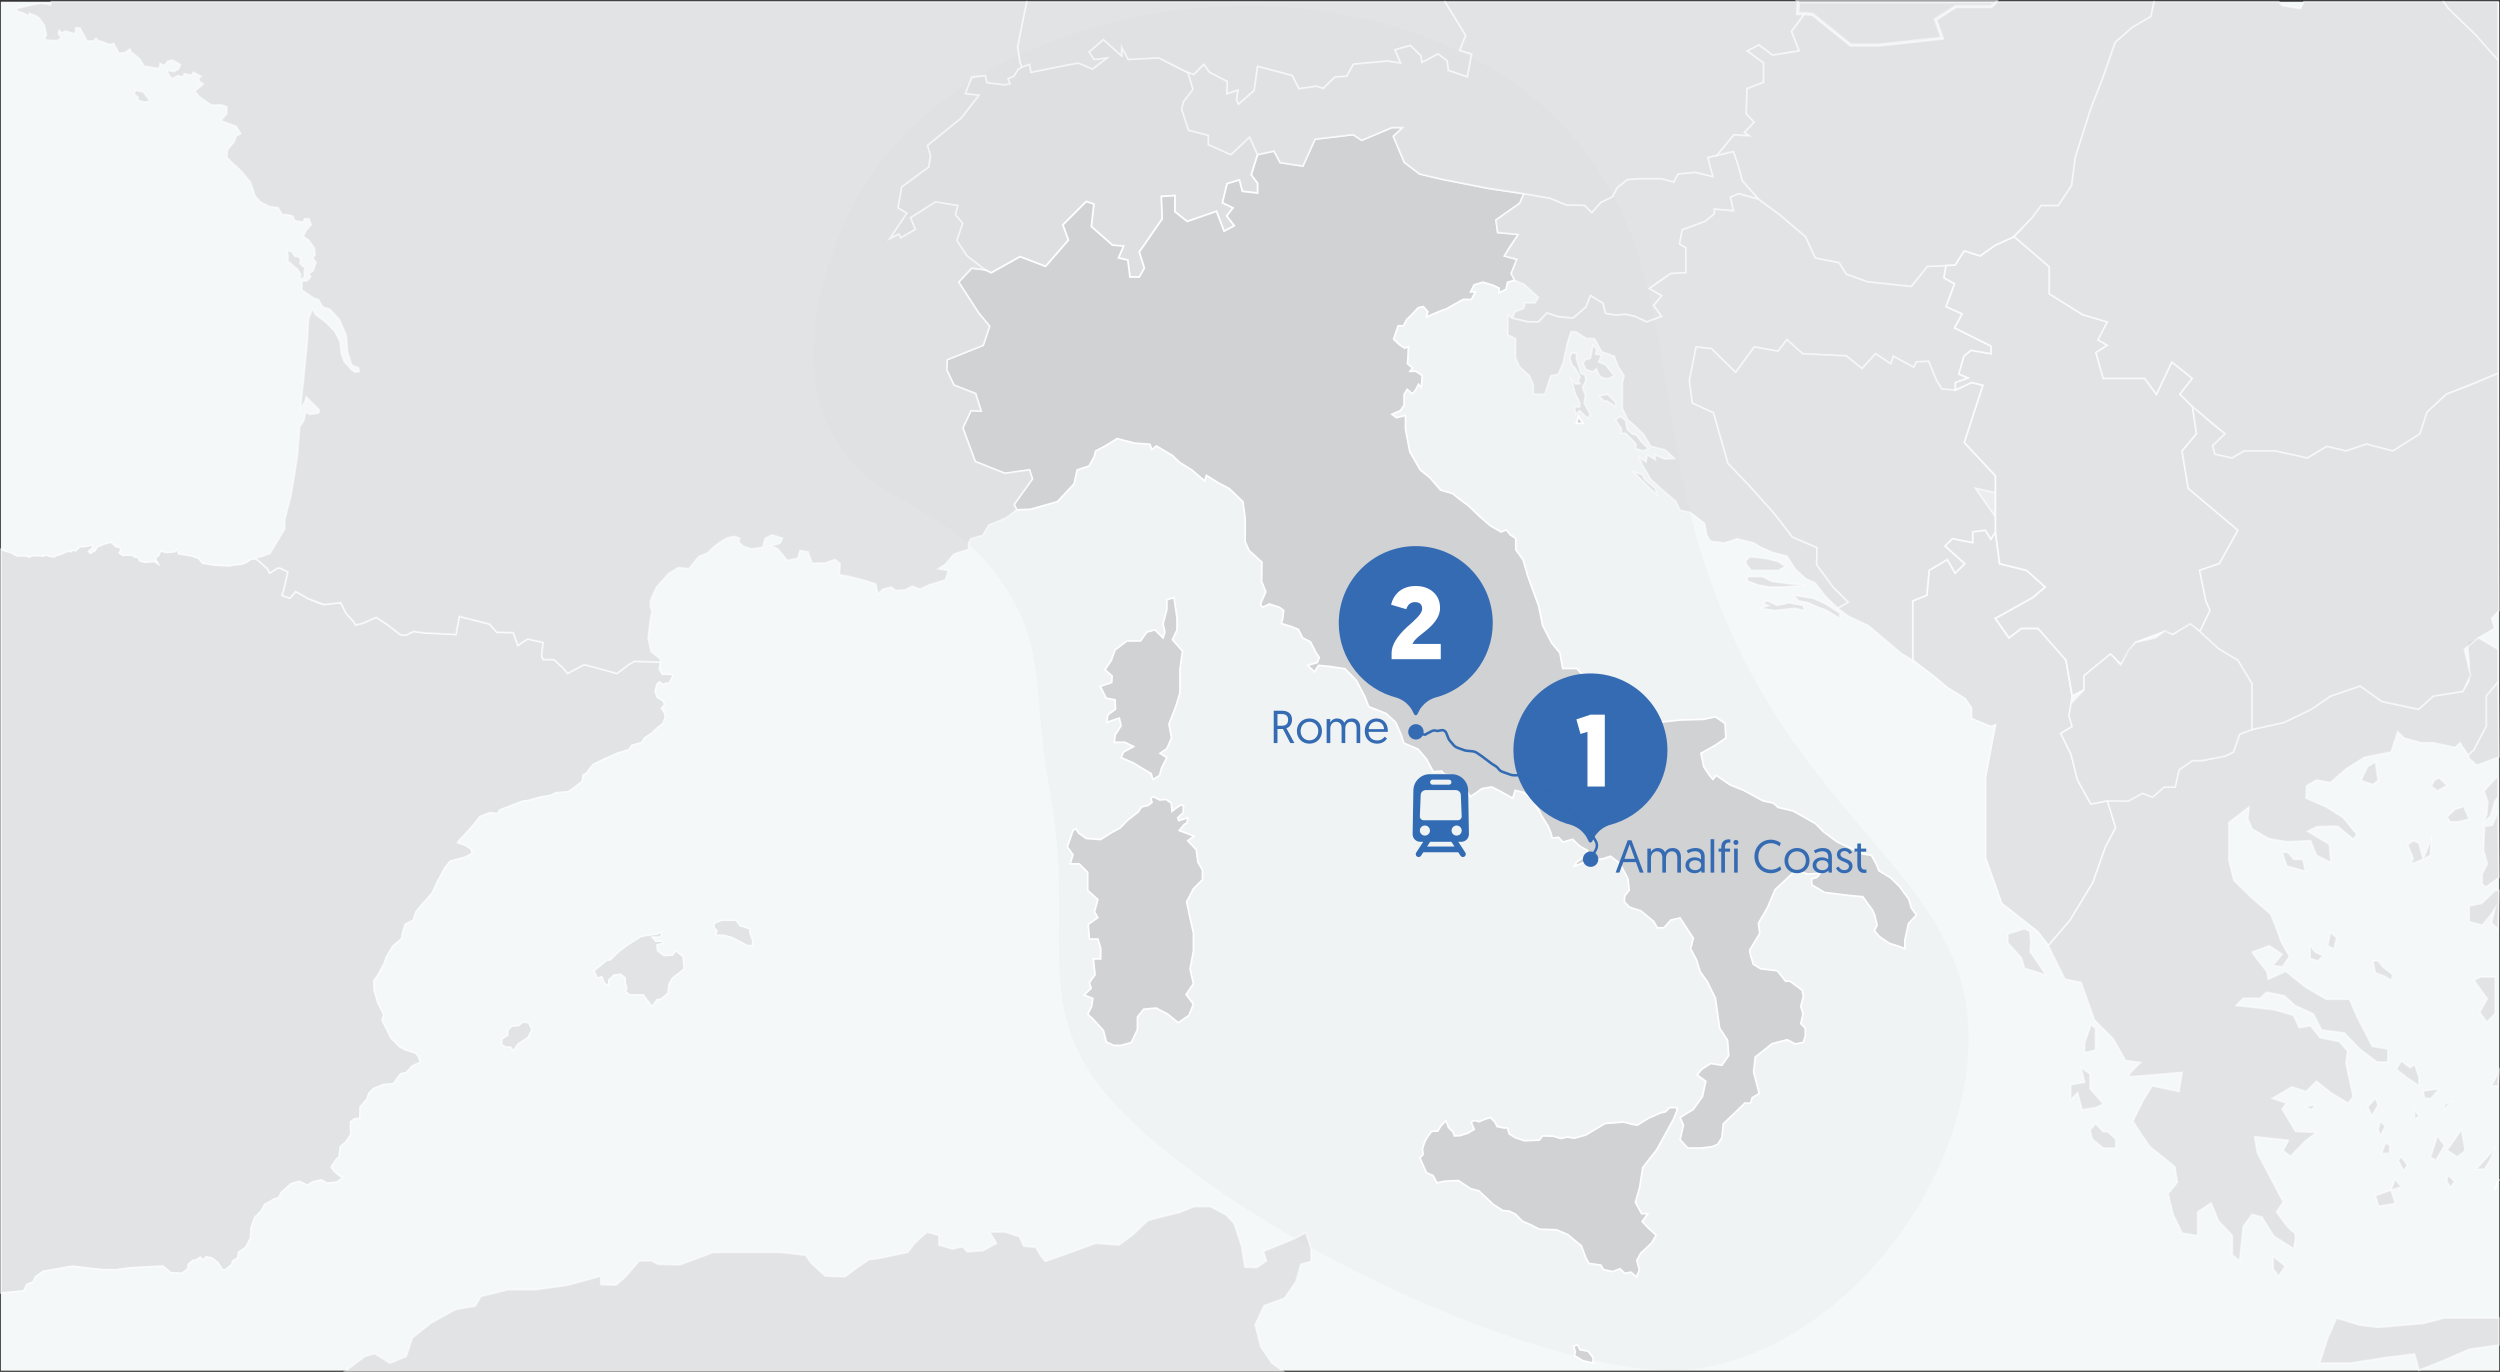 <?xml version="1.0" encoding="UTF-8"?><svg id="Page" xmlns="http://www.w3.org/2000/svg" viewBox="0 0 730.483 400.845"><rect x="0" y="0" width="730.483" height="400.845" fill="#333333" stroke="none"/><defs><style>.cls-1,.cls-2{stroke-width:.5px;}.cls-1,.cls-2,.cls-3,.cls-4{stroke-miterlimit:10;}.cls-1,.cls-2,.cls-4{fill:#d1d2d4;stroke:#fff;}.cls-1,.cls-4,.cls-5{opacity:.55;}.cls-3{fill:none;stroke:#326bb3;stroke-width:.75px;}.cls-6{fill:#010101;opacity:.02;}.cls-6,.cls-7,.cls-8,.cls-9,.cls-10,.cls-11{stroke-width:0px;}.cls-7{opacity:0;}.cls-7,.cls-8{fill:#316bb3;}.cls-9{fill:#356bb3;}.cls-10{fill:#fff;}.cls-11{fill:#f5f8f8;}</style></defs><g id="Europe"><rect id="Background" class="cls-11" x=".25" y=".5" width="730" height="400"/><polygon id="SW" class="cls-1" points="287.82 78.83 282.449 74.699 279.558 70.238 281.293 65.28 279.144 62.719 279.888 60.075 273.361 59.001 266.09 63.628 267.495 67.015 263.198 69.494 262.62 68.42 259.894 69.825 264.933 62.306 262.372 60.736 263.446 54.622 271.378 48.756 271.874 45.451 270.965 42.477 280.88 34.462 286.002 27.853 282.036 27.357 283.937 22.482 287.902 22.069 288.398 24.135 293.603 24.796 295.09 24.383 294.512 22.978 296.247 22.234 297.486 20.251 298.56 19.59 300.874 18.805 301.246 21.119 312.772 18.805 315.168 18.434 319.216 20.169 323.43 16.947 319.712 17.442 318.183 15.211 322.397 11.535 327.726 16.327 327.726 13.766 329.668 17.36 338.591 16.905 343.548 19.508 346.357 20.912 347.115 21.188 348.602 26.09 345.793 29.78 345.297 31.929 347.28 38.043 353.091 39.544 353.091 42.27 359.659 45.183 365.112 40.039 367.467 45.183 365.608 51.069 367.467 53.548 367.467 56.398 363.005 55.903 362.138 52.556 358.544 53.672 357.181 59.249 360.279 60.736 358.42 63.091 360.651 65.941 357.676 67.552 355.446 61.728 346.894 64.702 343.3 61.852 343.3 57.142 339.334 57.39 339.582 63.958 332.89 73.625 334.377 78.335 332.89 80.937 330.163 80.937 329.544 75.98 326.817 75.36 328.304 71.89 325.082 71.642 318.885 66.189 319.629 59.621 317.398 58.877 310.582 65.693 312.193 70.155 305.501 77.839 298.065 74.988 289.637 79.698 287.82 78.83"/><path id="Shadow" class="cls-6" d="m249.935,58.708c-1.904,3.464-21.59,40.406-6.645,68.291,11.193,20.884,32.203,18.758,49.009,42.412,13.96,19.649,9.371,35.061,14.121,59.664,9.45,48.944-10.22,68.945,28.915,102.82,45.461,39.35,127.276,73.141,160.942,67.972,38.366-5.891,73.122-45.901,78.294-86.683,7.819-61.663-59.137-68.804-81.847-167.916-9.682-42.253-6.866-81.775-40.255-112.638-12.892-11.916-25.67-17.449-32.034-20.138-56.683-23.955-141.192-7.109-170.5,46.215Z"/><polygon class="cls-1" points="428.277 10.337 422.248 .5 299.993 .5 299.221 4.14 297.321 13.724 297.982 18.103 298.56 19.59 300.874 18.805 301.246 21.119 312.772 18.805 315.168 18.434 319.216 20.169 323.43 16.947 319.712 17.442 318.183 15.211 322.397 11.535 327.726 16.327 327.726 13.766 329.668 17.36 338.591 16.905 347.115 21.188 348.795 21.821 351.769 18.847 353.421 21.16 358.544 23.804 358.461 27.439 361.684 26.365 361.27 29.175 361.849 30.497 366.476 26.448 367.467 19.425 370.442 20.169 377.547 22.069 379.53 25.952 384.652 25.209 386.635 25.87 390.106 22.482 393.493 22.317 395.476 18.764 405.308 17.855 409.274 18.434 407.621 14.55 412.083 13.311 415.14 16.286 415.47 18.268 420.18 15.79 422.824 17.773 423.154 20.582 428.772 22.482 430.012 15.79 426.542 14.716 428.277 10.337"/><polygon class="cls-1" points="374.758 400.595 371.516 398.163 368.376 393.537 366.724 387.092 369.367 381.474 375.316 379.326 378.621 374.534 380.108 369.411 383.083 368.585 383.083 364.95 381.595 360.157 378.456 361.81 373.333 363.958 369.202 365.611 370.028 368.42 367.219 370.402 363.749 370.237 362.758 364.123 360.61 357.514 358.296 355.035 353.669 352.556 348.877 352.556 344.911 354.209 338.302 355.861 335.327 356.687 331.031 360.818 326.9 363.793 320.125 363.297 311.036 366.602 305.418 368.585 304.096 366.932 302.609 364.454 299.139 364.123 297.817 361.314 293.686 359.992 289.224 359.992 291.207 363.297 287.241 365.445 282.615 365.776 281.293 364.288 278.318 364.95 274.352 363.793 274.352 360.984 270.882 359.992 267.247 363.297 265.264 365.941 256.506 367.759 253.862 368.089 250.227 370.568 246.922 373.046 241.138 372.881 237.007 369.081 235.355 366.767 228.084 365.941 219.987 365.941 212.055 365.941 208.42 365.941 198.671 369.576 192.226 369.411 190.409 368.42 186.773 368.42 182.973 372.881 179.998 375.525 175.537 375.36 175.537 372.881 165.953 375.525 156.699 376.847 148.437 376.847 140.505 378.83 138.853 381.639 133.069 382.631 125.964 386.596 120.511 390.893 118.693 396.346 113.901 398.329 109.439 395.519 106.63 396.346 100.964 400.595 374.758 400.595"/><g id="IT"><polygon class="cls-2" points="490.904 326.53 491.896 328.761 490.904 332.975 493.135 335.454 497.101 335.454 500.323 335.04 501.893 334.379 503.132 332.397 503.545 328.348 506.437 325.622 509.824 322.317 511.477 322.317 511.973 320.747 514.038 319.507 512.386 313.228 512.881 308.849 515.112 307.114 517.756 304.966 522.218 303.809 524.614 305.049 526.927 304.553 527.505 302.735 527.505 300.422 526.183 299.1 526.845 296.291 526.183 294.06 526.927 291.086 526.597 289.351 523.044 286.707 521.722 286.707 519.326 283.65 514.451 283.071 512.303 281.749 511.477 279.106 511.229 277.618 514.203 272.744 513.79 269.769 516.434 265.225 518.665 259.937 524.614 254.402 528.332 255.393 531.884 255.145 530.893 256.385 529.323 256.798 529.406 258.533 533.124 260.763 540.56 261.672 544.278 262.003 547.169 265.969 547.748 267.373 548.491 270.348 547.665 271.917 549.152 273.652 552.044 275.635 554.688 276.462 556.588 277.205 556.588 274.644 557.662 269.852 559.976 267.373 558.489 265.308 557.745 262.746 555.019 259.028 552.375 256.467 548.987 254.402 548.326 252.667 546.839 249.94 544.112 249.444 536.759 245.974 532.793 243 530.397 240.604 523.953 236.968 519.491 235.894 518.169 234.655 515.112 233.994 509.494 230.937 505.445 229.285 501.48 226.558 500.488 227.715 499.497 226.558 497.844 224.079 497.018 220.113 501.232 217.718 504.289 215.652 504.041 211.356 501.232 209.455 497.679 210.199 491.235 210.364 485.038 211.025 479.42 210.199 475.123 208.547 471.323 206.481 468.596 204.415 469.092 202.433 465.704 201.028 462.895 197.723 460.747 195.327 456.616 195.327 455.79 190.783 453.394 187.891 450.75 182.768 449.593 177.068 446.371 168.227 445.049 163.6 442.901 160.626 442.901 157.321 441.248 156.247 440.174 154.842 438.604 155.421 435.465 153.603 432.49 151.042 429.02 147.737 426.459 145.837 424.394 144.184 420.923 143.193 417.784 139.557 414.975 137.304 411.918 131.956 410.678 125.429 410.678 121.38 408.034 122.041 406.712 121.05 409.191 119.976 410.265 118.406 410.265 115.266 411.174 113.779 412.744 115.101 413.735 113.779 414.479 112.292 415.305 113.201 415.553 109.731 413.735 108.492 412 108.492 412.744 107.5 411.257 106.261 411.422 104.195 411.505 101.303 410.43 101.716 408.613 100.477 407.208 99.073 408.53 95.189 410.1 95.189 411.009 93.372 412.166 92.298 414.396 89.902 415.884 89.571 417.205 91.058 416.792 92.628 420.593 90.976 422.658 90.232 425.137 88.828 427.533 87.506 429.929 87.506 431.086 85.275 429.681 85.275 430.755 83.209 433.317 82.466 436.291 83.374 438.026 84.201 437.943 85.523 440.009 84.614 440.505 82.466 442.57 81.887 441.579 79.904 443.231 75.773 439.596 74.782 440.753 72.799 443.644 68.502 437.613 67.924 437.117 64.289 444.058 59.414 445.297 56.605 434.887 55.035 421.419 52.391 414.809 50.822 410.348 47.434 407.125 39.833 409.935 37.272 406.712 37.272 397.872 40.989 395.393 39.337 384.239 40.659 380.687 48.508 374.077 47.517 372.259 44.129 367.467 45.183 365.608 51.069 367.467 53.548 367.467 56.398 363.005 55.903 362.138 52.556 358.544 53.672 357.181 59.249 360.279 60.736 358.42 63.091 360.651 65.941 357.676 67.552 355.446 61.728 346.894 64.702 343.3 61.852 343.3 57.142 339.334 57.39 339.582 63.958 332.89 73.625 334.377 78.335 332.89 80.937 330.163 80.937 329.544 75.98 326.817 75.36 328.304 71.89 325.082 71.642 318.885 66.189 319.629 59.621 317.398 58.877 310.582 65.693 312.193 70.155 305.501 77.839 298.065 74.988 289.637 79.698 287.82 78.83 283.937 78.335 280.095 82.424 286.043 91.595 289.142 95.313 287.283 100.89 276.748 105.104 276.624 108.078 278.731 112.54 285.052 115.019 286.663 120.1 283.689 119.976 281.334 125.057 284.928 134.848 293.603 138.318 300.791 137.304 301.659 139.929 296.33 147.365 297.073 148.976 301.122 148.811 308.971 146.58 313.846 141.375 314.754 137.304 318.224 136.17 319.712 133.443 320.125 131.791 323.099 130.221 326.404 128.155 331.444 129.477 335.988 129.808 336.567 131.378 337.889 130.304 342.598 133.113 344.663 135.096 348.216 137.304 352.017 140.549 352.513 138.896 356.065 141.127 359.205 142.78 363.171 146.58 363.832 151.455 363.832 158.312 364.988 160.874 368.706 164.261 368.624 169.88 369.863 172.936 368.293 176.489 368.872 177.481 370.937 176.489 373.912 177.481 375.068 178.389 374.82 180.62 374.407 182.19 377.134 183.016 379.365 183.925 380.604 186.363 382.917 187.56 384.57 190.783 385.479 192.105 384.9 193.592 382.091 194.418 384.074 196.318 385.313 194.418 388.701 194.749 392.997 195.41 396.302 198.797 398.863 203.672 399.938 206.481 404.977 208.464 407.786 211.025 409.439 214.743 410.183 217.139 414.314 218.874 416.792 221.766 418.775 225.484 421.254 225.319 421.998 226.227 424.476 226.558 427.203 228.376 428.855 231.515 429.599 232.755 431.168 231.763 432.986 230.441 435.878 229.946 438.522 231.268 441.992 233.25 442.736 230.937 445.132 231.515 447.693 233.581 449.593 236.638 450.502 238.456 452.402 241.513 453.228 243.578 453.559 244.9 455.377 244.652 456.699 246.057 459.508 245.231 461.573 247.214 463.887 248.535 463.06 250.105 460.664 251.923 460.003 253.08 462.647 252.088 464.796 251.345 468.431 250.931 470.579 250.188 473.306 252.253 475.702 256.798 476.032 260.103 474.71 261.837 474.627 263.49 476.115 265.06 479.42 266.134 483.138 269.191 484.294 271.091 486.195 271.091 488.178 268.86 490.904 268.199 492.226 270.265 494.787 274.148 493.961 277.205 495.696 280.427 496.77 283.897 498.836 286.789 501.232 291.664 502.471 300.422 504.784 303.975 505.115 308.436 503.132 311.245 499.827 310.75 497.266 312.402 495.861 314.055 498.423 315.955 497.431 320.416 494.787 324.134 490.904 326.53"/><path class="cls-2" d="m313.515,242.669l-1.652,4.792,1.652,2.313-.826,2.644h2.644l2.479,2.479v5.288l2.974,2.644-.992,3.635.992,1.652-2.809,1.983.331,4.296h2.479l.826,2.644v3.14h-2.148l.496,4.627-1.652,2.313.496,1.652-2.066,1.983,2.561.992-.331,2.313-1.157,2.313,1.652,1.487,2.974,3.305.826,3.305,2.148.992h2.148l2.974-.826,1.818-3.801v-3.635l1.818-2.313,3.635-.331,3.47,1.818,2.974,2.479,3.14-2.148,1.322-3.305-2.148-2.809,2.148-3.14-.992-4.296.992-5.288v-5.26l-1.157-5.15-.826-3.966,1.983-3.801,2.644-2.644v-2.809l-1.322-2.313-.496-3.635-2.479-2.644,1.818-1.322-4.296-1.652,1.487-1.818.744-.331.248-1.57-2.644.826-.289-.826s1.57-1.446,1.57-1.57.124-1.983.124-1.983l-.785-.207-1.611,1.074-.95.785-.248-2.396-1.57-1.074-1.818.165-1.818-.992-.744.496.331,1.198-1.157.909-1.9.413-.909,1.405-3.181,2.52-2.189,2.231-2.685,1.487-3.016,1.9-4.214-.331-2.189-1.57-.785-1.281-.868.537Z"/><polygon class="cls-2" points="340.945 175.25 340.945 178.1 339.83 182.314 340.388 184.669 339.83 186.404 337.475 184.049 335.121 184.669 333.262 187.271 329.296 187.271 325.826 189.874 324.71 192.972 322.851 195.699 324.958 197.558 324.834 199.417 321.488 200.532 323.223 204.002 325.826 204.498 325.95 207.225 323.719 208.836 323.347 211.066 327.065 209.827 327.561 212.058 325.826 214.784 325.578 216.891 328.676 216.891 331.217 218.131 328.304 219.742 327.561 221.353 331.217 222.964 336.36 226.062 336.856 227.797 338.839 226.558 339.334 224.575 340.945 221.353 338.963 220.113 340.945 218.75 342.309 215.652 341.565 211.562 343.548 206.481 344.787 202.391 344.787 195.451 345.531 190.246 342.557 186.9 343.92 184.049 343.92 180.579 343.052 174.63 340.945 175.25"/><polygon class="cls-2" points="459.756 393.316 460.306 394.914 460.031 396.125 462.565 397.613 465.484 398.274 465.484 396.676 463.997 394.803 461.628 394.363 461.022 392.986 459.756 393.316"/><polygon class="cls-2" points="489.995 324.547 488.921 327.109 484.129 335.867 479.998 341.154 479.089 347.021 477.85 351.317 479.668 354.622 481.485 354.622 479.833 356.935 481.733 358.918 483.923 360.901 482.642 363.132 479.42 366.189 478.263 368.254 479.007 371.063 478.18 373.129 476.528 371.724 474.71 372.055 473.388 370.733 471.24 371.559 468.514 370.981 467.77 369.659 464.3 369.163 463.391 367.593 462.069 364.041 458.103 360.736 454.716 359.331 449.758 359.166 447.197 357.844 444.884 356.853 442.818 354.787 441 353.878 439.1 353.713 436.291 351.895 434.556 350.243 432.077 347.929 429.764 347.351 426.129 344.955 422.328 345.12 419.849 345.616 418.775 343.55 416.792 342.642 414.892 338.345 415.801 337.354 415.636 335.619 416.379 333.471 417.205 332.066 418.279 330.579 420.097 330.496 421.006 329.009 422.493 327.439 423.237 329.422 424.559 330.744 424.972 331.901 426.624 331.818 428.938 331.075 430.755 330 429.846 327.852 430.921 327.357 432.16 327.77 433.895 327.026 435.465 326.53 436.787 327.852 437.448 329.174 439.513 329.587 440.422 329.505 441 331.322 442.736 332.397 445.379 333.305 449.758 333.14 450.75 331.901 453.889 331.983 456.038 332.644 458.021 332.231 460.003 332.562 463.308 331.653 469.009 328.265 474.462 327.852 476.941 328.513 478.428 328.761 481.568 326.778 485.12 325.208 486.608 324.878 487.847 323.639 489.995 323.639 489.995 324.547"/></g><polygon id="SL" class="cls-1" points="445.297 56.605 444.058 59.414 437.117 64.289 437.613 67.924 443.644 68.502 439.596 74.782 443.231 75.773 441.579 79.904 442.57 81.887 445.297 83.044 449.51 86.886 448.519 88.497 445.669 88.497 445.173 90.108 442.694 91.1 441.827 92.959 446.536 94.074 449.51 94.074 451.989 91.471 455.459 92.587 459.673 92.959 463.391 89.736 464.754 86.39 468.348 88.621 469.092 91.595 472.066 92.091 474.917 91.843 477.767 92.463 481.113 94.074 485.575 92.463 483.22 89.241 485.575 86.39 481.981 84.283 484.459 82.424 488.178 79.946 492.639 79.698 492.639 72.386 490.78 71.27 491.524 67.181 498.216 64.702 500.943 62.471 500.943 61.108 506.519 61.604 505.652 57.638 508.007 56.605 513.956 58.257 509.122 52.804 507.883 48.219 506.519 44.253 502.802 45.121 498.96 45.988 499.703 49.086 500.447 51.565 495.366 50.326 490.284 50.822 489.045 53.176 485.451 52.185 479.007 52.185 475.536 52.433 472.562 54.787 471.075 57.514 467.729 59.125 465.126 62.099 463.019 59.992 457.69 59.869 452.857 57.886 445.297 56.605"/><g id="CR"><polygon class="cls-1" points="459.177 110.805 460.251 114.936 461.573 117.58 461.573 118.902 460.086 118.902 460.375 120.967 461.573 119.976 463.06 121.463 464.052 122.124 464.713 121.133 462.895 117.828 463.226 115.68 462.399 113.118 463.391 111.135 463.143 109.566 461.945 109.153 461.243 106.756 460.582 104.856 460.747 103.369 459.177 103.038 458.682 104.773 459.425 106.756 460.334 107.583 460.912 108.739 461.697 110.227 461.078 111.218 461.697 112.127 460.334 112.21 459.177 110.805"/><polygon class="cls-1" points="465.457 100.89 465.043 103.038 464.713 104.691 463.226 105.104 462.565 106.178 463.391 107.996 465.457 108.657 466.448 107.748 466.944 108.987 467.439 109.979 468.761 110.557 470.166 110.557 471.653 109.731 469.092 106.591 467.109 105.724 467.935 103.699 467.109 103.617 466.2 103.452 466.531 102.13 465.457 100.89"/><polygon class="cls-2" points="461.243 121.711 460.582 123.694 462.565 123.694 461.243 121.711"/><polygon class="cls-1" points="469.67 115.184 467.109 115.762 468.761 117.167 469.67 117.167 472.066 118.819 472.066 117.58 469.67 115.184"/><polygon class="cls-1" points="473.306 121.711 472.066 122.702 473.719 125.264 473.719 126.586 475.041 126.586 476.941 128.569 478.015 129.725 478.015 131.13 480.246 131.791 481.65 131.047 479.502 128.982 478.18 127.164 476.858 126.751 475.536 125.594 474.875 122.702 473.306 121.711"/><polygon class="cls-1" points="477.271 137.905 482.311 142.862 484.294 144.68 483.551 142.614 480.783 140.301 479.75 138.648 477.271 137.905"/><polygon class="cls-1" points="511.167 162.774 512.303 162.774 516.021 163.187 519.574 164.096 521.722 165.5 519.656 166.657 515.938 166.657 511.642 166.657 510.155 164.716 510.155 163.848 511.167 162.774"/><polygon class="cls-1" points="527.919 170.954 522.548 170.54 517.673 169.88 515.03 168.475 512.634 168.475 510.568 168.475 510.568 169.714 513.79 170.954 517.095 171.532 521.144 171.532 527.919 170.954"/><polygon class="cls-1" points="526.927 176.902 522.631 176.159 519.243 176.902 516.434 175.58 514.947 176.241 516.765 176.902 514.534 177.728 518.5 178.389 524.366 177.728 527.258 178.389 526.927 176.902"/><polygon class="cls-1" points="523.953 173.928 525.605 175.58 528.332 176.076 530.232 176.985 533.867 178.389 537.585 180.703 537.585 179.133 533.454 176.489 529.902 174.837 523.953 173.928"/><polygon id="CR-2" class="cls-1" points="540.105 175.994 537.007 177.728 533.289 174.135 530.315 170.293 527.588 169.053 524.614 166.327 522.135 162.485 517.797 161.369 514.203 159.758 512.468 158.643 507.511 157.404 503.917 158.643 499.827 158.147 498.712 156.412 498.092 152.942 493.878 149.72 490.904 149.1 489.665 146.498 485.451 142.904 482.353 140.053 479.998 136.087 478.883 133.608 480.989 134.972 481.237 132.865 483.716 134.352 483.468 132.865 486.442 134.104 489.293 133.98 486.566 131.502 482.353 130.386 480.246 126.916 477.147 123.942 475.66 122.702 474.049 119.356 474.049 115.886 474.049 111.796 474.545 109.813 472.81 107.087 471.695 104.112 467.976 102.749 465.87 98.907 463.515 98.907 460.417 96.924 459.053 96.924 457.938 100.395 456.699 106.096 455.335 109.318 453.105 109.813 451.37 115.266 448.023 115.142 448.023 112.416 446.908 109.813 443.933 107.087 442.818 104.484 442.818 98.907 440.587 97.916 440.587 95.189 440.587 92.091 441.827 92.959 446.536 94.074 449.51 94.074 451.989 91.471 455.459 92.587 459.673 92.959 463.391 89.736 464.754 86.39 468.348 88.621 469.092 91.595 472.066 92.091 474.917 91.843 477.767 92.463 481.113 94.074 485.575 92.463 483.22 89.241 485.575 86.39 481.981 84.283 488.178 79.946 492.639 79.698 492.639 72.386 490.78 71.27 491.524 67.181 498.216 64.702 500.943 62.471 500.943 61.108 506.519 61.604 505.652 57.638 508.007 56.605 513.956 58.257 520.028 62.719 527.588 69.163 530.439 75.36 537.379 76.723 539.486 80.07 545.682 82.3 558.447 83.664 563.157 77.839 568.61 77.591 567.99 81.185 571.088 82.92 568.61 89.612 573.319 91.719 571.088 95.809 581.747 101.138 581.747 103.369 575.922 102.377 573.815 104.112 572.328 109.318 575.054 110.433 571.336 111.796 571.336 114.027 567.37 113.655 565.883 111.301 563.529 105.6 559.976 105.724 559.191 107.335 553.242 104.112 552.499 106.343 548.037 103.369 544.071 107.707 539.486 103.989 526.721 103.369 522.135 99.279 519.533 102.625 512.592 101.386 507.139 108.822 500.075 101.882 495.613 101.386 493.63 111.177 494.498 117.745 500.695 120.596 504.908 135.344 511.167 141.912 518.169 149.72 523.746 156.908 530.934 160.006 530.81 164.964 535.644 171.532 540.105 175.994"/></g><polygon id="BO" class="cls-1" points="495.613 101.386 493.63 111.177 494.498 117.745 500.695 120.596 504.908 135.344 511.167 141.912 518.169 149.72 523.746 156.908 530.934 160.006 530.81 164.964 535.644 171.532 540.105 175.994 537.007 177.728 540.105 180.042 546.013 182.851 555.597 190.948 558.902 192.931 558.902 190.122 558.902 181.364 558.902 175.58 563.033 173.928 563.694 166.657 568.982 163.518 571.295 167.483 574.104 164.716 568.321 159.552 570.469 157.404 576.418 158.56 576.418 155.421 580.053 154.925 581.747 157.569 583.047 155.421 583.047 150.959 577.244 142.697 583.047 144.019 583.047 139.061 573.939 129.312 579.392 112.581 576.087 111.796 571.336 114.027 567.37 113.655 565.883 111.301 563.529 105.6 559.976 105.724 559.191 107.335 553.242 104.112 552.499 106.343 548.037 103.369 544.071 107.707 539.486 103.989 526.721 103.369 522.135 99.279 519.533 102.625 512.592 101.386 507.139 108.822 500.075 101.882 495.613 101.386"/><polygon class="cls-1" points="525.233 3.975 525.481 .505 525.478 .5 422.248 .5 428.277 10.337 426.542 14.716 430.012 15.79 428.772 22.482 423.154 20.582 422.824 17.773 420.18 15.79 415.47 18.268 415.14 16.286 412.083 13.311 407.621 14.55 409.274 18.434 405.308 17.855 395.476 18.764 393.493 22.317 390.106 22.482 386.635 25.87 384.652 25.209 379.53 25.952 377.547 22.069 367.467 19.425 366.476 26.448 361.849 30.497 361.27 29.175 361.684 26.365 358.461 27.439 358.544 23.804 353.421 21.16 351.769 18.847 348.795 21.821 347.115 21.188 348.602 26.09 345.793 29.78 345.297 31.929 347.28 38.043 353.091 39.544 353.091 42.27 359.659 45.183 365.112 40.039 367.467 45.183 372.259 44.129 374.077 47.517 380.687 48.508 384.239 40.659 395.393 39.337 397.872 40.989 406.712 37.272 409.935 37.272 407.125 39.833 410.348 47.434 414.809 50.822 421.419 52.391 434.887 55.035 445.297 56.605 452.857 57.886 457.69 59.868 463.019 59.992 465.126 62.099 467.729 59.125 471.075 57.514 472.562 54.787 475.536 52.433 479.007 52.185 485.451 52.185 489.045 53.176 490.284 50.822 495.366 50.326 500.447 51.565 498.96 45.988 501.714 45.366 506.644 39.42 511.167 39.667 509.742 38.676 512.592 35.702 510.238 33.223 510.485 25.911 515.319 24.052 515.319 18.351 510.609 14.881 513.956 13.146 517.921 16.12 525.729 14.881 523.498 9.18 527.34 3.975 525.233 3.975"/><polygon class="cls-1" points="583.165 .5 583.047 .753 581.747 1.909 571.46 1.909 565.511 5.71 567.494 11.163 549.152 13.146 540.725 13.146 529.654 4.223 527.34 3.975 523.498 9.18 525.729 14.881 517.921 16.12 513.956 13.146 510.609 14.881 515.319 18.351 515.319 24.052 510.485 25.911 510.238 33.223 512.592 35.702 509.742 38.676 511.167 39.667 506.644 39.42 501.714 45.366 506.52 44.253 507.883 48.219 509.122 52.804 513.956 58.257 520.028 62.719 527.588 69.163 530.438 75.36 537.379 76.723 539.486 80.07 545.682 82.3 558.447 83.664 563.157 77.839 568.61 77.591 571.295 77.426 573.939 73.295 578.566 74.782 583.047 71.642 588.042 69.395 593.826 63.583 596.4 60.1 601.399 60.1 605.336 54.193 606.397 46.014 610.973 31.625 614.424 22.84 618.059 12.39 623.057 7.997 628.51 4.817 629.395 .5 583.165 .5"/><g id="SE" class="cls-5"><polygon class="cls-1" points="577.244 142.697 583.047 150.959 583.047 144.019 577.244 142.697"/><polygon class="cls-2" points="615.787 233.976 610.941 234.885 607.003 227.797 605.185 220.438 602.156 214.286 605.488 212.306 604.579 209.136 605.488 203.381 603.67 192.931 600.641 188.538 595.492 183.615 590.645 183.615 587.01 186.363 583.047 180.703 593.977 174.63 597.612 171.532 592.159 166.657 584.284 164.716 583.047 155.421 581.747 157.569 580.053 154.925 576.418 155.421 576.418 158.56 570.469 157.404 568.321 159.552 574.104 164.716 571.295 167.483 568.982 163.518 563.694 166.657 563.033 173.928 558.902 175.58 558.902 192.931 565.016 197.558 568.982 200.904 574.187 204.126 576.046 206.853 576.046 209.951 581.747 212.306 583.047 211.81 580.145 227.112 580.145 239.277 580.145 250.653 584.889 263.965 595.492 272.303 598.521 276.324 604.882 268.888 611.546 257.907 615.181 247.607 618.211 241.852 616.354 235.817 615.787 233.976"/><polygon class="cls-2" points="653.955 154.925 639.415 142.697 637.597 131.791 641.838 126.751 640.627 118.819 636.992 115.184 640.627 110.557 634.568 105.724 630.1 115.184 626.692 110.557 614.576 110.557 612.455 103.038 615.787 100.89 613.061 99.279 615.787 94.074 608.517 91.906 598.824 85.848 598.824 77.972 594.28 74.034 588.556 69.163 583.047 71.642 578.566 74.782 573.939 73.295 571.295 77.426 568.61 77.591 567.99 81.185 571.088 82.92 568.61 89.612 573.319 91.719 571.088 95.809 581.747 101.138 581.747 103.369 575.922 102.377 573.815 104.112 572.328 109.318 575.054 110.433 571.336 111.796 571.336 114.027 576.087 111.796 579.392 112.581 573.939 129.312 583.047 139.061 583.047 144.019 583.047 150.959 583.047 155.421 584.284 164.716 592.159 166.657 597.612 171.532 593.977 174.63 583.047 180.703 587.01 186.363 590.645 183.615 595.492 183.615 603.67 192.931 605.488 203.381 608.971 201.563 608.971 197.474 616.696 191.113 619.725 194.149 623.966 187.705 632.165 184.626 634.871 185.433 640.021 182.479 642.823 184.524 645.776 178.389 644.565 175.58 642.747 166.657 648.503 164.716 653.955 154.925"/></g><g id="ES" class="cls-5"><g id="Palma_de_Mallorca"><polygon class="cls-2" points="148.382 302.432 146.564 303.644 146.564 305.241 147.721 305.957 149.153 305.957 149.979 307.114 151.356 305.076 154.275 303.148 155.432 300.945 154.551 298.907 152.953 298.522 151.466 299.678 149.594 299.788 148.327 301 148.382 302.432"/><polygon class="cls-2" points="208.641 269.769 208.641 271.146 209.467 271.917 209.054 273.294 211.505 273.294 213.928 273.955 218.335 276.324 219.932 276.324 219.932 274.782 219.161 272.633 219.051 271.367 216.242 270.43 215.085 268.888 210.844 268.888 208.641 269.769"/><polygon class="cls-2" points="173.554 283.65 174.435 285.798 175.812 285.412 176.638 287.395 177.905 287.891 177.905 286.349 179.392 284.916 181.375 284.696 182.642 285.77 182.642 287.12 183.138 288.772 182.697 289.598 183.909 290.7 187.93 290.7 190.519 294.17 191.951 292.132 193.218 291.912 195.201 290.204 195.531 287.45 196.523 285.798 199.938 283.154 199.607 279.464 197.404 277.756 196.523 279.078 193.989 279.188 192.116 277.756 192.006 276.048 193.658 275.718 193.548 275.002 191.565 275.002 190.629 273.845 193.053 273.845 193.548 272.303 191.841 272.909 189.417 273.239 187.214 273.625 183.028 276.324 180.935 277.921 178.236 280.51 177.41 280.455 173.554 283.65"/></g><path class="cls-2" d="m193.507,196.979l-.868-1.57.413-1.983-7.725-.206-1.735,1.033-3.346,2.52-4.09-1.198-5.453-1.405-4.833,2.561-1.611-1.859-2.396-2.148-3.181-.041-.372-1.074.372-3.925-4.544-.992-2.809,1.859-1.349-3.718-4.82-.11-2.121-2.396-3.002-.744-5.866-1.487-.964,5.288-9.171-.468-3.195-.441-2.286,1.102-1.57-.138-3.745-2.919-3.305-2.148-4.104,1.763-1.955.468-.413-.854-2.369-2.616-1.515-3.057-4.875.551-1.487-.413-3.14-1.322-3.69-2.093-1.708,1.955-2.286-.799.606-1.735,1.157-5.123-2.01-.992-.909-.22-2.451,1.542-.606-1.212-2.699-2.451-.936-.578-1.405.303-1.157.854-1.349.496-2.369.248-1.212.248-4.324-.22-3.553-.578-1.129-1.377-2.066-.744-3.745-.606-.606-1.267-.606.661-2.038.22-1.019-.165-1.047-.331-.165.413-.386.936-1.019.716.193.606.689,1.184-1.157-.744-2.727.248-1.597-.441-.358-.936-1.267-.248-.468-.468-2.782.055-1.019-.661.468-.909-.22-.661-1.294-.358-1.239-1.184-.992.083-1.597.578-1.597.689-.578,1.019-1.377.799-.551-.551,1.294-1.129-.303-.716-1.928.413-1.542.055-1.322,1.239-.716-.248-.744.496-.689-.22-1.653.771-1.818.578-.689.413-1.349-.22-1.074-.441-.523.413-1.46-.138-1.983.028-.881.413-.633-.358-3.002-.055-1.57-.909-1.79-.496-1.258-.462v217.26l2.153-.149,4.544-.454.868-1.9,1.818-.702.785-1.57,2.272-1.57,7.188-1.239,1.405-.207,8.014.95,4.544.083,4.172-.578,5.247-.289,4.379-.206,2.313,1.942,3.181.124,1.694-1.157.206-1.405,1.363-1.198.826-.041,1.281-.826.868.826.868-.95,1.57.248,1.9,1.446,1.198,1.9.826.289,1.983-1.653.248-.992,1.487-.992.248-1.611,2.066-1.405,1.405-2.685.206-3.016.992-3.016,1.983-1.983.992-1.859,2.85-1.611,1.198-.372.868-1.57,2.727-2.479,2.479-.744,2.355,1.157,1.57-.992,2.52-.578,1.611.95,2.933-.289,1.9-1.528-.95-.206-1.776-1.487-.868-1.198,1.487-2.231.826-.744.372-2.974,1.653-1.446,1.363-2.024-.041-3.759,1.157-.909,1.528-.124.083-1.694.041-1.611,1.983-2.355.62-1.776,1.239-1.239,2.892-1.198,3.016-.248.702-1.074,1.363-1.818,1.653-.372,1.735-1.9,2.437-1.157-.744-1.9-.744-.744-2.933-.95-1.653-.868-2.479-2.52-2.685-5.288.537-1.694-1.735-3.264-1.115-3.801-.041-2.809,1.115-1.528,1.818-3.305.661-2.024,1.942-3.222,2.52-2.148.413-2.148.702-2.107,2.272-1.115.868-2.561,1.9-2.231,2.809-3.222,1.57-3.388,2.107-3.883,1.57-2.024,4.338-1.115,2.148-1.115-.372-1.281-1.735-1.115-2.189-.785s.95-1.239,1.074-1.281c.124-.041,3.429-3.718,3.429-3.718l2.024-2.603,2.892-1.115,2.231.248.702-1.074,3.553-1.363,3.016-1.157,1.818-.248,3.181-.909,3.264-.578,1.528-.744,3.594-.289,1.528-1.074,2.561-1.983.248-1.859.909-.496,2.024-2.561,3.346-1.653,3.966-1.735,3.098-.909.95-1.322,2.809-.785.868-1.363,2.024-1.322,1.735-1.652,1.57-1.198.744-1.776-.206-1.281-.909-1.446.992-1.157-.62-1.033-1.611-.992-.661-1.694.537-2.107.744-.702,1.198.826.702-.454h.992l.33-.826.62-1.074v-.661l-3.016-.083Z"/></g><g id="FR"><polygon class="cls-1" points="39.624 26.365 39.211 27.522 40.285 28.348 40.285 29.257 42.268 29.836 43.838 29.505 42.516 27.77 41.937 26.944 39.624 26.365"/><polygon class="cls-1" points="83.826 73.129 84.157 74.575 84.157 76.31 86.883 78.624 87.792 80.028 87.792 81.639 88.908 81.061 88.908 79.326 89.114 78.293 87.668 77.095 87.792 75.567 87.007 74.947 86.181 74.947 85.272 73.543 83.826 73.129"/><polygon class="cls-1" points="300.791 137.304 293.603 138.318 284.928 134.848 281.334 125.057 283.689 119.976 286.663 120.1 285.052 115.019 278.731 112.54 276.625 108.078 276.748 105.104 287.283 100.89 289.142 95.313 286.043 91.595 280.094 82.424 283.937 78.335 287.82 78.83 282.449 74.699 279.558 70.238 281.293 65.28 279.144 62.719 279.888 60.075 273.361 59.001 266.09 63.628 267.495 67.015 263.198 69.494 262.62 68.42 259.894 69.825 264.933 62.306 262.372 60.736 263.446 54.622 271.378 48.756 271.874 45.451 270.965 42.477 280.88 34.462 286.002 27.853 282.036 27.357 283.937 22.482 287.902 22.069 288.398 24.135 293.603 24.796 295.09 24.383 294.512 22.978 296.247 22.234 297.486 20.251 298.56 19.59 297.982 18.103 297.321 13.724 299.221 4.14 299.993 .5 14.994 .5 14.713 1.455 13.763 1.166 11.904 .959 8.806 1.538 5.212 2.405 4.633 2.818 5.418 3.355 6.988 3.892 8.31 4.636 8.599 3.892 10.458 4.595 11.491 5.297 12.978 7.404 13.557 10.13 12.978 11.576 14.672 11.783 16.779 11.865 17.936 10.998 17.027 9.8 17.275 8.85 17.977 9.552 19.134 9.056 21.943 9.882 22.108 9.015 22.108 8.147 23.347 8.147 24.215 9.676 25.372 11.907 27.189 11.989 28.14 11.163 28.511 11.783 29.833 12.155 32.064 13.022 33.221 12.65 34.749 15.583 36.608 15.294 37.971 14.303 38.302 15.17 40.822 17.236 42.102 19.301 44.746 19.756 46.523 19.962 46.771 18.516 48.051 19.095 49.043 17.855 50.447 17.566 52.761 18.888 52.141 20.21 50.819 20.954 49.043 20.582 49.043 21.408 50.241 23.019 52.017 22.069 53.463 22.482 53.835 21.532 55.9 21.986 56.437 21.119 58.792 22.317 58.048 22.813 58.379 23.887 59.453 24.548 56.933 26.655 58.255 28.266 61.684 30.662 64.823 30.662 66.311 31.199 66.269 33.306 64.493 35.247 68.996 36.9 70.359 39.048 68.996 39.791 68.5 41.361 66.476 43.799 66.269 46.029 70.566 50.078 73.21 53.259 74.545 57.225 75.895 58.836 78.539 60.282 81.265 60.695 82.505 62.719 83.95 62.719 85.603 63.132 86.099 64.454 88.577 64.909 88.99 63.917 90.271 63.917 90.932 65.652 89.403 67.387 88.619 69.081 90.188 70.155 91.882 72.468 92.089 74.575 91.345 75.154 92.337 76.723 91.469 79.161 90.23 79.987 90.808 80.855 89.817 82.011 88.288 82.177 88.247 84.738 91.758 87.175 93.08 87.547 94.278 89.695 96.344 90.315 99.153 93.33 101.177 97.916 101.549 102.791 102.788 106.674 104.771 107.459 104.978 108.574 103.697 108.739 102.747 108.037 100.557 105.641 99.649 103.038 99.359 99.816 97.79 96.8 95.063 94.074 92.213 91.967 91.263 90.315 90.147 93.165 89.817 99.651 88.701 111.053 87.792 119.15 89.073 117.415 89.445 115.927 93.369 119.852 93.039 120.719 90.56 121.091 89.279 120.472 88.825 122.785 87.544 124.809 86.966 132.7 86.14 138.277 84.983 145.052 83.165 152.033 83.248 154.512 78.89 161.762 77.155 162.381 74.545 163.187 75.482 163.765 78.181 166.217 78.787 167.428 81.238 165.886 82.147 166.106 84.157 167.098 83 172.22 82.394 173.955 84.68 174.754 86.388 172.799 90.078 174.892 94.705 176.627 99.58 176.076 101.094 179.133 103.463 181.75 103.876 182.603 105.832 182.135 109.935 180.372 113.24 182.521 116.985 185.44 118.555 185.578 120.841 184.476 124.036 184.917 133.207 185.385 134.171 180.097 143.039 182.328 145.159 184.724 149.979 184.834 151.328 188.552 154.138 186.693 158.682 187.684 158.31 191.609 158.682 192.683 161.863 192.724 164.259 194.873 165.87 196.732 170.703 194.17 180.246 196.773 183.592 194.253 185.327 193.22 193.053 193.427 192.832 192.49 190.243 190.397 189.362 186.597 190.023 180.923 190.519 178.72 190.023 177.343 190.078 175.36 191.786 171.559 195.421 167.538 198.23 165.831 201.26 166.161 204.124 162.636 206.823 161.48 208.806 159.552 211.229 157.844 212.606 157.128 214.699 156.743 216.145 157.28 215.898 158.395 217.261 159.634 219.615 160.378 222.838 159.882 223.581 157.28 225.564 156.288 228.662 157.28 227.919 158.767 225.192 159.51 227.175 160.254 230.026 163.724 233.124 163.105 233.744 160.874 236.098 161.245 237.338 164.592 241.138 164.468 244.03 163.476 245.517 164.716 245.269 167.938 248.244 168.434 253.325 169.797 255.928 170.664 256.547 173.639 257.911 172.152 260.389 171.532 261.752 172.523 264.355 172.399 266.586 171.284 268.817 172.152 271.419 170.912 276.253 169.425 277.12 166.698 274.146 166.203 276.253 164.839 278.731 161.865 283.069 160.502 282.945 158.767 283.689 157.404 287.159 156.412 288.894 153.438 293.975 151.331 297.073 148.976 296.33 147.365 301.659 139.929 300.791 137.304"/></g><polygon class="cls-1" points="591.554 271.387 586.707 272.901 586.707 275.476 590.645 279.868 591.554 282.897 597.764 284.866 596.097 282.292 593.22 278.127 593.371 274.87 593.068 272.144 591.554 271.387"/><polygon class="cls-1" points="610.973 299.407 609.123 304.708 609.123 307.586 612.304 306.828 612.304 300.467 610.973 299.407"/><path class="cls-1" d="m724.157,186.363l-3.256,1.266.606,6.21-.151,5.301-1.742,2.878-8.633,1.363-4.317,3.862-10.678-2.272-6.361-4.544-8.633,2.954-5.68,3.862-7.952,3.862-9.315,2.045-3.635,1.363-1.817,5.225-2.272,1.136-6.816,1.363h-2.954l-3.862,2.726-1.136,4.998h-3.181l-3.408,2.954-2.954-1.136-4.089,2.272-6.134-.076,2.423,7.876-3.029,5.755-3.635,10.299-6.664,10.981-6.361,7.436,4.847,9.754,4.716.954,3.917,11.011,5.452,5.453,3.635,6.361,4.392.606s-4.241,3.938-3.484,4.089c.757.151,15.6-1.212,15.6-1.212l-.909,5.604-7.876-1.666-2.726,4.544-2.878,5.755s4.544,7.269,5.453,7.875c.909.606,6.816,5.453,6.816,5.453l.757,4.544-2.726,3.332,1.515,6.21,2.575,5.301,4.544.757v-6.967l3.938-2.575,2.12,5.15,4.089,4.392v5.755l2.12,1.515,1.06-9.996,2.575-3.484,2.878.757,3.484,5.604,5.755,3.635s1.212-4.544,0-4.847c-1.212-.303-4.998-5.907-4.998-5.907l1.969-2.878-7.573-14.389-.757-4.695,9.845,1.06-1.515,3.029,2.12,1.666,4.241-4.392,3.332-2.575-6.058-.303-3.938-6.513,1.212-1.772-4.089-1.408,5.755-3.332,4.089,1.363,3.029-3.029,4.392,3.484,4.847,2.923,1.515-1.863-2.12-9.693.454-3.635-2.272-2.726-5.756-1.212-2.726-3.484-3.332.606-1.666-3.635-5.907-1.666-10.905-1.212,2.12-2.12h4.998l1.771-1.771,5.196,1.014,3.181,2.878,5.301,2.423,2.423,4.695,6.664.909,4.695,4.847,4.847,3.635h3.181v-3.787l-4.544-.757-4.392-8.482-2.272-5.301h-6.816l-6.21-3.635-5.604-4.544-5.111,2.323-.493-2.323-2.726-3.484-1.515-2.12,4.998-1.878,3.787,2.484-2.726,3.332,2.878.303,1.969-3.029s-2.726-4.544-2.726-4.998-2.726-7.27-2.726-7.27l-5.452-4.695-5.301-5.15-1.515-6.058v-10.905l5.907-4.544-.303,3.484,1.212,2.878,4.847,2.878,5.301.909,6.967-.303,1.666,4.241,4.241,2.12-.454-5.301-6.361-3.787,2.726-1.363,6.058-.151,4.544,3.787,1.06-1.363-4.089-4.998-4.847-3.029-5.907-2.575.151-3.635,2.878-1.666,4.089.757,4.695-4.089,5.301-3.332,7.724-1.515,1.969-5.907,1.817,1.793,4.998,1.388h3.484l6.513,1.363,1.363-1.363,2.423,3.635,1.666-1.515,3.635-6.967v-8.785l3.412-4.089v-9.542l-5.759-3.387Z"/><polygon class="cls-1" points="608.063 311.978 609.123 316.219 605.034 316.976 605.034 321.368 607.078 319.248 608.366 324.246 612.304 323.64 614.576 322.58 610.713 318.112 610.713 313.795 608.063 311.978"/><path class="cls-1" d="m612.304,328.336l-1.59,1.817s.454,2.575.795,2.878,3.067,2.423,3.067,2.423h3.635v-2.574l-2.272-2.12-1.477-.151-2.158-2.272Z"/><polygon class="cls-1" points="664.218 367.109 664.218 370.744 665.769 372.865 667.738 369.987 664.218 367.109"/><polygon class="cls-1" points="698.636 347.722 694.092 349.389 695.001 352.418 699.848 351.66 698.636 347.722"/><polygon class="cls-1" points="701.665 346.814 698.636 347.722 699.848 344.542 701.665 346.814"/><polygon class="cls-1" points="711.813 333.182 710.147 338.18 711.813 338.938 714.236 334.697 712.192 331.894 711.813 333.182"/><polygon class="cls-1" points="719.235 330.002 716.66 333.788 714.994 336.06 718.023 338.029 720.295 336.212 719.235 330.002"/><polygon class="cls-1" points="694.092 320.914 694.849 322.883 693.032 326.064 691.82 323.489 694.092 320.914"/><polygon class="cls-1" points="676.371 322.731 675.614 324.246 673.645 323.489 676.371 322.731"/><polygon class="cls-1" points="701.665 310.009 700.15 312.43 703.483 315.007 706.815 317.279 706.815 314.856 705.603 311.069 704.21 311.978 701.665 310.009"/><polygon class="cls-1" points="712.722 318.112 708.026 318.793 708.481 320.914 710.374 320.914 712.722 318.112"/><polygon class="cls-1" points="716.054 321.974 714.236 322.731 714.236 324.246 716.054 321.974"/><polygon class="cls-1" points="730.163 313.038 728.019 317.279 729.916 317.279 730.163 313.038"/><polygon class="cls-1" points="705.149 245.638 703.483 246.85 705.149 250.788 704.316 252.454 708.026 251.091 706.815 246.396 705.149 245.638"/><polygon class="cls-1" points="710.374 245.032 710.147 249.879 708.026 251.091 710.374 245.032"/><polygon class="cls-1" points="711.359 227.917 710.374 229.735 712.192 231.098 714.994 229.508 712.722 227.312 711.359 227.917"/><polygon class="cls-1" points="691.82 223.98 689.851 228.069 693.335 229.205 694.849 228.069 694.092 222.616 691.82 223.98"/><polygon class="cls-1" points="666.829 249.046 668.192 253.06 673.645 254.575 672.888 251.091 670.237 251.091 668.495 249.046 666.829 249.046"/><polygon class="cls-1" points="675.008 276.324 675.008 280.02 677.28 280.777 678.795 279.262 676.371 278.127 675.008 276.324"/><polygon class="cls-1" points="680.915 272.447 680.158 276.324 681.975 277.342 682.733 273.961 680.915 272.447"/><polygon class="cls-1" points="693.335 280.777 694.092 284.261 696.97 285.321 698.636 286.381 699.242 284.866 696.288 282.595 694.849 280.777 693.335 280.777"/><path class="cls-1" d="m729.091,285.472h-4.253l-1.969.909s1.06,1.515,1.363,1.969,2.575,3.484,2.575,3.484l-2.272,3.938,2.12,2.878,2.435-2.575v-10.602Z"/><polygon class="cls-1" points="729.091 260.178 725.141 263.965 721.506 264.722 721.506 269.266 725.299 270.326 728.019 266.994 729.091 265.252 728.019 269.72 729.916 271.387 730.163 260.178 729.091 260.178"/><polygon class="cls-1" points="720.295 235.566 717.341 236.475 714.994 238.747 715.902 240.11 718.326 240.11 721.506 239.277 720.143 236.323 720.295 235.566"/><polygon class="cls-1" points="730.163 221.178 723.702 223.601 721.506 221.632 721.203 220.647 722.87 219.133 726.505 212.166 726.505 203.381 729.916 199.292 730.163 221.178"/><polygon class="cls-1" points="729.916 226.706 725.835 231.098 726.883 234.279 726.656 237.838 725.683 240.413 727.8 238.292 728.928 234.203 729.916 232.84 729.916 226.706"/><polygon class="cls-1" points="729.916 237.308 728.246 241.095 725.98 241.473 725.683 248.44 726.808 252.454 725.293 255.332 725.293 258.285 726.353 259.194 730.163 256.392 729.916 237.308"/><polygon class="cls-1" points="730.163 392.986 721.506 394.221 714.236 397.401 706.815 400.355 705.527 395.63 696.97 396.67 686.67 398.274 677.81 398.274 680.158 391.04 682.733 385.133 689.397 387.178 694.849 387.859 708.026 386.723 714.236 385.133 721.506 385.133 730.163 385.133 730.163 392.986"/><polygon class="cls-1" points="695.531 327.654 694.849 330.002 695.531 331.894 696.97 329.017 695.531 327.654"/><polygon class="cls-1" points="700.756 338.938 702.233 342.08 703.483 340.509 701.665 338.029 700.756 338.938"/><polygon class="cls-1" points="696.97 334.015 695.91 336.969 698.257 336.969 698.257 334.583 696.97 334.015"/><polygon class="cls-1" points="705.527 324.246 705.527 327.2 706.815 326.064 705.527 324.246"/><polygon class="cls-1" points="715.145 343.33 714.994 345.261 716.054 346.965 717.228 345.148 715.145 343.33"/><polygon class="cls-1" points="729.091 335.492 725.98 338.938 723.475 341.626 725.98 341.626 727.565 338.938 729.091 335.492"/><polygon class="cls-1" points="723.475 10.269 715.297 2.318 714.038 .5 673.194 .5 672.13 2.545 666.905 1.636 665.818 .5 629.395 .5 628.51 4.817 623.057 7.997 618.059 12.39 614.424 22.84 610.973 31.625 606.397 46.014 605.336 54.193 601.399 60.1 596.4 60.1 593.826 63.583 588.556 69.163 594.28 74.034 598.824 77.972 598.824 85.848 608.517 91.906 615.787 94.074 613.061 99.279 615.787 100.89 612.455 103.038 614.576 110.557 626.692 110.557 630.1 115.184 634.568 105.724 640.627 110.557 636.992 115.184 640.627 118.819 650.093 126.751 646.458 130.226 647.139 132.725 652.138 133.861 655.773 131.791 664.86 131.791 674.175 133.861 679.855 130.453 685.535 131.791 691.442 129.771 699.166 131.791 707.118 126.751 709.162 120.457 714.842 115.184 729.916 109.097 729.916 17.539 723.475 10.269"/><polygon class="cls-1" points="714.038 .5 715.297 2.318 723.475 10.269 729.916 17.539 729.916 .5 714.038 .5"/><polygon class="cls-1" points="621.921 234.052 626.011 231.78 628.964 232.916 632.372 229.962 635.553 229.962 636.689 224.964 640.551 222.238 643.504 222.238 650.32 220.875 652.592 219.739 654.409 214.513 658.045 213.15 658.045 209.515 658.045 203.154 658.045 199.746 653.955 192.931 648.275 189.522 642.823 184.524 639.983 182.252 634.871 185.433 632.599 184.297 629.873 186.363 623.966 187.705 621.921 189.977 619.649 194.293 616.696 191.113 611.925 194.975 608.971 197.474 608.971 201.563 605.14 205.586 604.579 209.136 605.488 212.306 602.156 214.286 605.185 220.438 607.003 227.797 610.941 234.885 615.787 233.976 621.921 234.052"/><polygon class="cls-1" points="640.627 118.819 646.231 123.694 650.093 126.751 646.458 130.226 647.139 132.725 652.138 133.861 655.773 131.791 664.86 131.791 674.175 133.861 679.855 130.453 685.535 131.791 691.442 129.771 699.166 131.791 707.118 126.751 709.162 120.457 714.842 115.184 721.658 112.581 729.916 109.097 730.163 178.389 728.019 180.703 728.928 183.615 724.157 186.363 720.067 189.75 721.885 197.247 719.613 202.018 710.98 203.381 706.663 207.243 695.985 204.971 689.624 200.428 680.991 203.381 675.311 207.243 667.359 211.105 658.045 213.15 658.045 199.746 653.955 192.931 648.275 189.522 642.823 184.524 645.776 178.389 644.565 175.58 642.747 166.657 648.503 164.716 653.955 154.925 639.415 142.697 637.597 131.791 641.838 126.751 640.627 118.819"/><polygon class="cls-4" points="525.478 .5 525.481 .505 525.233 3.975 527.34 3.975 529.654 4.223 540.725 13.146 549.152 13.146 567.494 11.163 565.511 5.71 571.46 1.909 581.747 1.909 583.047 .753 583.168 .5 525.478 .5"/></g><path class="cls-2" d="m730.163,344.542l-1.212,3.181,1.212-3.181Z"/><g id="_1"><path class="cls-9" d="m474.308,251.91l-1.134,3.065h-1.107l3.538-9.453h1.107l3.538,9.453h-1.107l-1.135-3.065h-3.7Zm1.851-5.186l-1.513,4.24h3.038l-1.525-4.24Z"/><path class="cls-9" d="m491.158,254.976h-1.066v-4.227c0-1.323-.54-1.999-1.58-1.999-.986,0-1.728.702-1.728,2.013v4.213h-1.067v-4.43c0-1.12-.621-1.796-1.606-1.796-.932,0-1.702.783-1.702,1.972v4.254h-1.066v-7.022h1.054v1.013c.27-.607,1.013-1.188,1.984-1.188,1.054,0,1.797.513,2.12,1.282.419-.837,1.256-1.282,2.256-1.282,1.566,0,2.403,1.107,2.403,2.647v4.551Z"/><path class="cls-9" d="m495.179,250.506c.892,0,1.566.338,1.85.635v-.864c0-.986-.661-1.553-1.701-1.553-.864,0-1.566.31-2.066.607l-.432-.783c.473-.297,1.404-.769,2.593-.769,1.918,0,2.674,1.066,2.674,2.565v4.632h-.918l-.122-.594c-.364.418-.959.769-1.904.769-1.539,0-2.674-.973-2.674-2.337,0-1.336,1.121-2.309,2.701-2.309Zm.148,3.754c1.026,0,1.742-.607,1.742-1.458,0-.878-.702-1.445-1.756-1.445-1.066,0-1.755.621-1.755,1.445,0,.81.689,1.458,1.769,1.458Z"/><path class="cls-9" d="m499.822,245.212h1.066v9.764h-1.066v-9.764Z"/><path class="cls-9" d="m502.94,248.858h-.783v-.905h.783v-.364c0-1.769,1.066-2.336,2.201-2.336.23,0,.445.026.445.026v.933s-.176-.027-.338-.027c-.796,0-1.228.432-1.228,1.404v.364h1.499v.905h-1.499v6.117h-1.08v-6.117Z"/><path class="cls-9" d="m507.22,245.415c.419,0,.742.324.742.729,0,.419-.323.743-.742.743-.405,0-.73-.324-.73-.743,0-.404.324-.729.73-.729Zm-.526,2.538h1.066v7.022h-1.066v-7.022Z"/><path class="cls-9" d="m520.479,254.071c-.364.323-1.458,1.08-3.052,1.08-2.769,0-4.794-2.106-4.794-4.902,0-2.781,2.093-4.901,4.767-4.901,1.418,0,2.431.58,2.931.985l-.351.973c-.365-.298-1.297-.933-2.553-.933-2.093,0-3.659,1.675-3.659,3.876s1.499,3.876,3.687,3.876c1.431,0,2.363-.743,2.687-1.013l.338.959Z"/><path class="cls-9" d="m525.081,247.778c2.12,0,3.659,1.579,3.659,3.687s-1.566,3.687-3.673,3.687-3.659-1.553-3.659-3.687c0-2.12,1.579-3.687,3.673-3.687Zm-.014,6.4c1.513,0,2.593-1.147,2.593-2.714,0-1.554-1.08-2.715-2.593-2.715s-2.565,1.175-2.565,2.715c0,1.58,1.066,2.714,2.565,2.714Z"/><path class="cls-9" d="m532.344,250.506c.891,0,1.566.338,1.85.635v-.864c0-.986-.662-1.553-1.701-1.553-.864,0-1.566.31-2.066.607l-.433-.783c.473-.297,1.405-.769,2.593-.769,1.918,0,2.675,1.066,2.675,2.565v4.632h-.919l-.121-.594c-.365.418-.959.769-1.904.769-1.54,0-2.674-.973-2.674-2.337,0-1.336,1.121-2.309,2.701-2.309Zm.148,3.754c1.026,0,1.742-.607,1.742-1.458,0-.878-.703-1.445-1.756-1.445-1.067,0-1.756.621-1.756,1.445,0,.81.689,1.458,1.77,1.458Z"/><path class="cls-9" d="m537.203,253.166c.297.554.796,1.08,1.755,1.08.702,0,1.297-.405,1.297-1.12,0-1.621-3.524-1.067-3.524-3.444,0-1.188.985-1.903,2.255-1.903,1.31,0,1.985.823,2.174,1.35l-.783.446c-.189-.378-.554-.905-1.458-.905-.648,0-1.161.365-1.161.973,0,1.58,3.537.985,3.537,3.43,0,1.242-1.025,2.08-2.39,2.08-1.472,0-2.134-.838-2.444-1.499l.743-.486Z"/><path class="cls-9" d="m542.697,246.481h1.067v1.472h1.539v.905h-1.539v3.619c0,1.31.378,1.62,1.296,1.62.135,0,.297-.014.297-.014v.945s-.283.041-.647.041c-1.404,0-2.013-.919-2.013-2.498v-3.714h-.823v-.905h.823v-1.472Z"/><g id="_1-2"><circle class="cls-9" cx="464.761" cy="251.048" r="2.25"/><path class="cls-9" d="m464.713,196.773c-12.426,0-22.5,10.074-22.5,22.5,0,10.55,7.262,19.4,17.06,21.834l.032.012c.43.158.848.348,1.251.567.68.37,1.298.844,1.831,1.405l.368.397c.277.299.523.625.734.974.084.139.163.281.235.426l.273.546.235.458h.004c.086.18.266.306.478.306.203,0,.373-.117.463-.284l.004.002.017-.033c.003-.006.006-.011.009-.017l.222-.432.273-.546c.073-.145.151-.288.235-.426.211-.349.457-.675.734-.974l.368-.397c.533-.561,1.151-1.035,1.831-1.405.403-.219.821-.409,1.251-.567l.032-.012c9.797-2.433,17.06-11.284,17.06-21.834,0-12.426-10.074-22.5-22.5-22.5Z"/><path class="cls-10" d="m468.916,208.823v21h-5.07v-15.99l-2.04.63-1.2-4.26,4.11-1.38h4.2Z"/></g></g><g id="_2"><path class="cls-9" d="m372.176,207.669h2.404c1.931,0,2.943.973,2.943,2.62,0,1.121-.554,2.147-1.647,2.498l2.35,4.335h-1.215l-2.134-4.106h-1.607v4.106h-1.094v-9.453Zm2.404,4.389c1.106,0,1.796-.513,1.796-1.755,0-.999-.527-1.661-1.864-1.661h-1.242v3.416h1.31Z"/><path class="cls-9" d="m382.612,209.925c2.12,0,3.659,1.579,3.659,3.687s-1.566,3.687-3.673,3.687-3.659-1.553-3.659-3.687c0-2.12,1.579-3.687,3.673-3.687Zm-.014,6.4c1.513,0,2.593-1.147,2.593-2.714,0-1.554-1.08-2.715-2.593-2.715s-2.565,1.175-2.565,2.715c0,1.58,1.066,2.714,2.565,2.714Z"/><path class="cls-9" d="m397.45,217.122h-1.066v-4.227c0-1.323-.54-1.999-1.58-1.999-.986,0-1.728.702-1.728,2.013v4.213h-1.067v-4.43c0-1.12-.621-1.796-1.606-1.796-.932,0-1.702.783-1.702,1.972v4.254h-1.066v-7.022h1.054v1.013c.27-.607,1.013-1.188,1.984-1.188,1.054,0,1.797.513,2.12,1.282.419-.837,1.256-1.282,2.256-1.282,1.566,0,2.403,1.107,2.403,2.647v4.551Z"/><path class="cls-9" d="m402.173,209.925c2.066,0,3.336,1.485,3.336,3.592,0,.04,0,.189-.014.324h-5.632c.014,1.566,1.067,2.512,2.525,2.512,1.188,0,1.851-.621,2.188-1.094l.702.513c-.392.662-1.31,1.526-2.903,1.526-2.134,0-3.606-1.499-3.606-3.66,0-2.241,1.54-3.713,3.403-3.713Zm2.242,3.119c-.068-1.459-1.081-2.201-2.242-2.201-1.147,0-2.174.878-2.255,2.201h4.497Z"/><g id="_2-2"><circle class="cls-9" cx="413.724" cy="213.841" r="2.25"/><path class="cls-9" d="m413.676,159.567c-12.426,0-22.5,10.074-22.5,22.5,0,10.55,7.262,19.4,17.06,21.834l.032.012c.43.158.848.348,1.251.567.68.37,1.298.844,1.831,1.405l.368.397c.277.299.523.625.734.974.084.139.163.281.235.426l.273.546.235.458h.004c.086.18.266.306.478.306.203,0,.373-.117.463-.284l.004.002.017-.033c.003-.006.006-.011.009-.017l.222-.432.273-.546c.073-.145.151-.288.235-.426.211-.349.457-.675.734-.974l.368-.397c.533-.561,1.151-1.035,1.831-1.405.403-.219.821-.409,1.251-.567l.032-.012c9.797-2.433,17.06-11.284,17.06-21.834,0-12.426-10.074-22.5-22.5-22.5Z"/><path class="cls-10" d="m420.984,192.617h-14.37v-1.83c0-2.26,1.49-4.77,4.47-7.53l.84-.75.81-.72c.56-.52,1.03-.98,1.41-1.38.94-1,1.41-1.83,1.41-2.49,0-1.32-.71-1.98-2.13-1.98-1.24,0-2.08.69-2.519,2.07l-4.44-1.32c.319-1.42.99-2.619,2.01-3.6,1.34-1.24,3.06-1.86,5.16-1.86s3.8.57,5.1,1.71c1.36,1.181,2.04,2.77,2.04,4.77,0,2.04-1.22,4.1-3.66,6.18l-.69.57-.72.57c-.64.52-1.07.87-1.29,1.05-.9.78-1.46,1.47-1.68,2.07h8.25v4.47Z"/></g></g><path class="cls-3" d="m464.761,251.048l1.525-2.752c.448-.809.428-1.796-.054-2.585l-1.364-2.238c-.048-.079-.1-.155-.157-.228l-2.2-2.862-6.516-7.156-9.6-5.429-1.446-.872c-.435-.262-.934-.401-1.442-.401h-1.212c-.323,0-.643-.056-.947-.166l-2.344-.845c-.486-.175-.905-.497-1.199-.922h0c-.192-.278-.439-.513-.725-.692l-1.126-.704c-.061-.038-.12-.079-.178-.122l-2.866-2.159c-.041-.031-.083-.061-.125-.089l-1.218-.821c-.405-.273-.872-.44-1.358-.486l-1.687-.16c-.252-.024-.499-.08-.736-.168l-1.897-.7c-.471-.174-.89-.466-1.215-.849l-1.18-1.387c-.092-.109-.166-.232-.218-.365l-.679-1.728c-.23-.586-.849-.921-1.465-.793l-.849.176c-.179.037-.364.036-.543-.004l-.389-.086c-.294-.065-.602-.026-.87.112l-1.195.613-.908.495-2.023-.33"/><g id="Train-2"><rect class="cls-7" x="405.853" y="223.185" width="30.263" height="30.263"/><path id="Train-2-2" class="cls-8" d="m429.206,243.715l-.217-12.786c-.044-2.618-2.179-4.718-4.798-4.718h-6.413c-2.619,0-4.754,2.099-4.798,4.718l-.217,12.786c-.021,1.238.977,2.252,2.215,2.252h.889l-2.06,3.15c-.255.39-.146.912.244,1.167.39.255.912.146,1.167-.244l.659-1.008h.013l.001-.001h10.187l.001.001h.013l.659,1.008c.255.39.777.499,1.167.244.39-.255.499-.777.244-1.167l-2.06-3.15h.889c1.238,0,2.236-1.015,2.215-2.252h-0.0 0Zm-10.6-15.91h4.757c.408,0,.738.331.738.738s-.331.738-.738.738h-4.757c-.408,0-.738-.331-.738-.738s.331-.738.738-.738Zm-3.485,4.473c.031-.792.683-1.418,1.475-1.418h8.775c.793,0,1.444.626,1.475,1.418l.248,6.239c.025.628-.478,1.151-1.107,1.151h-10.009c-.629,0-1.131-.523-1.107-1.151l.248-6.239h0Zm-.249,10.403c0-.816.661-1.476,1.476-1.476s1.476.661,1.476,1.476-.661,1.476-1.476,1.476-1.476-.661-1.476-1.476Zm9.284,3.392l.832,1.272h-8.008l.832-1.272c.022-.034.038-.07.054-.105h6.235c.017.035.032.071.054.105h-0Zm1.464-1.915c-.816,0-1.476-.661-1.476-1.476s.661-1.476,1.476-1.476,1.476.661,1.476,1.476-.661,1.476-1.476,1.476Z"/></g></svg>